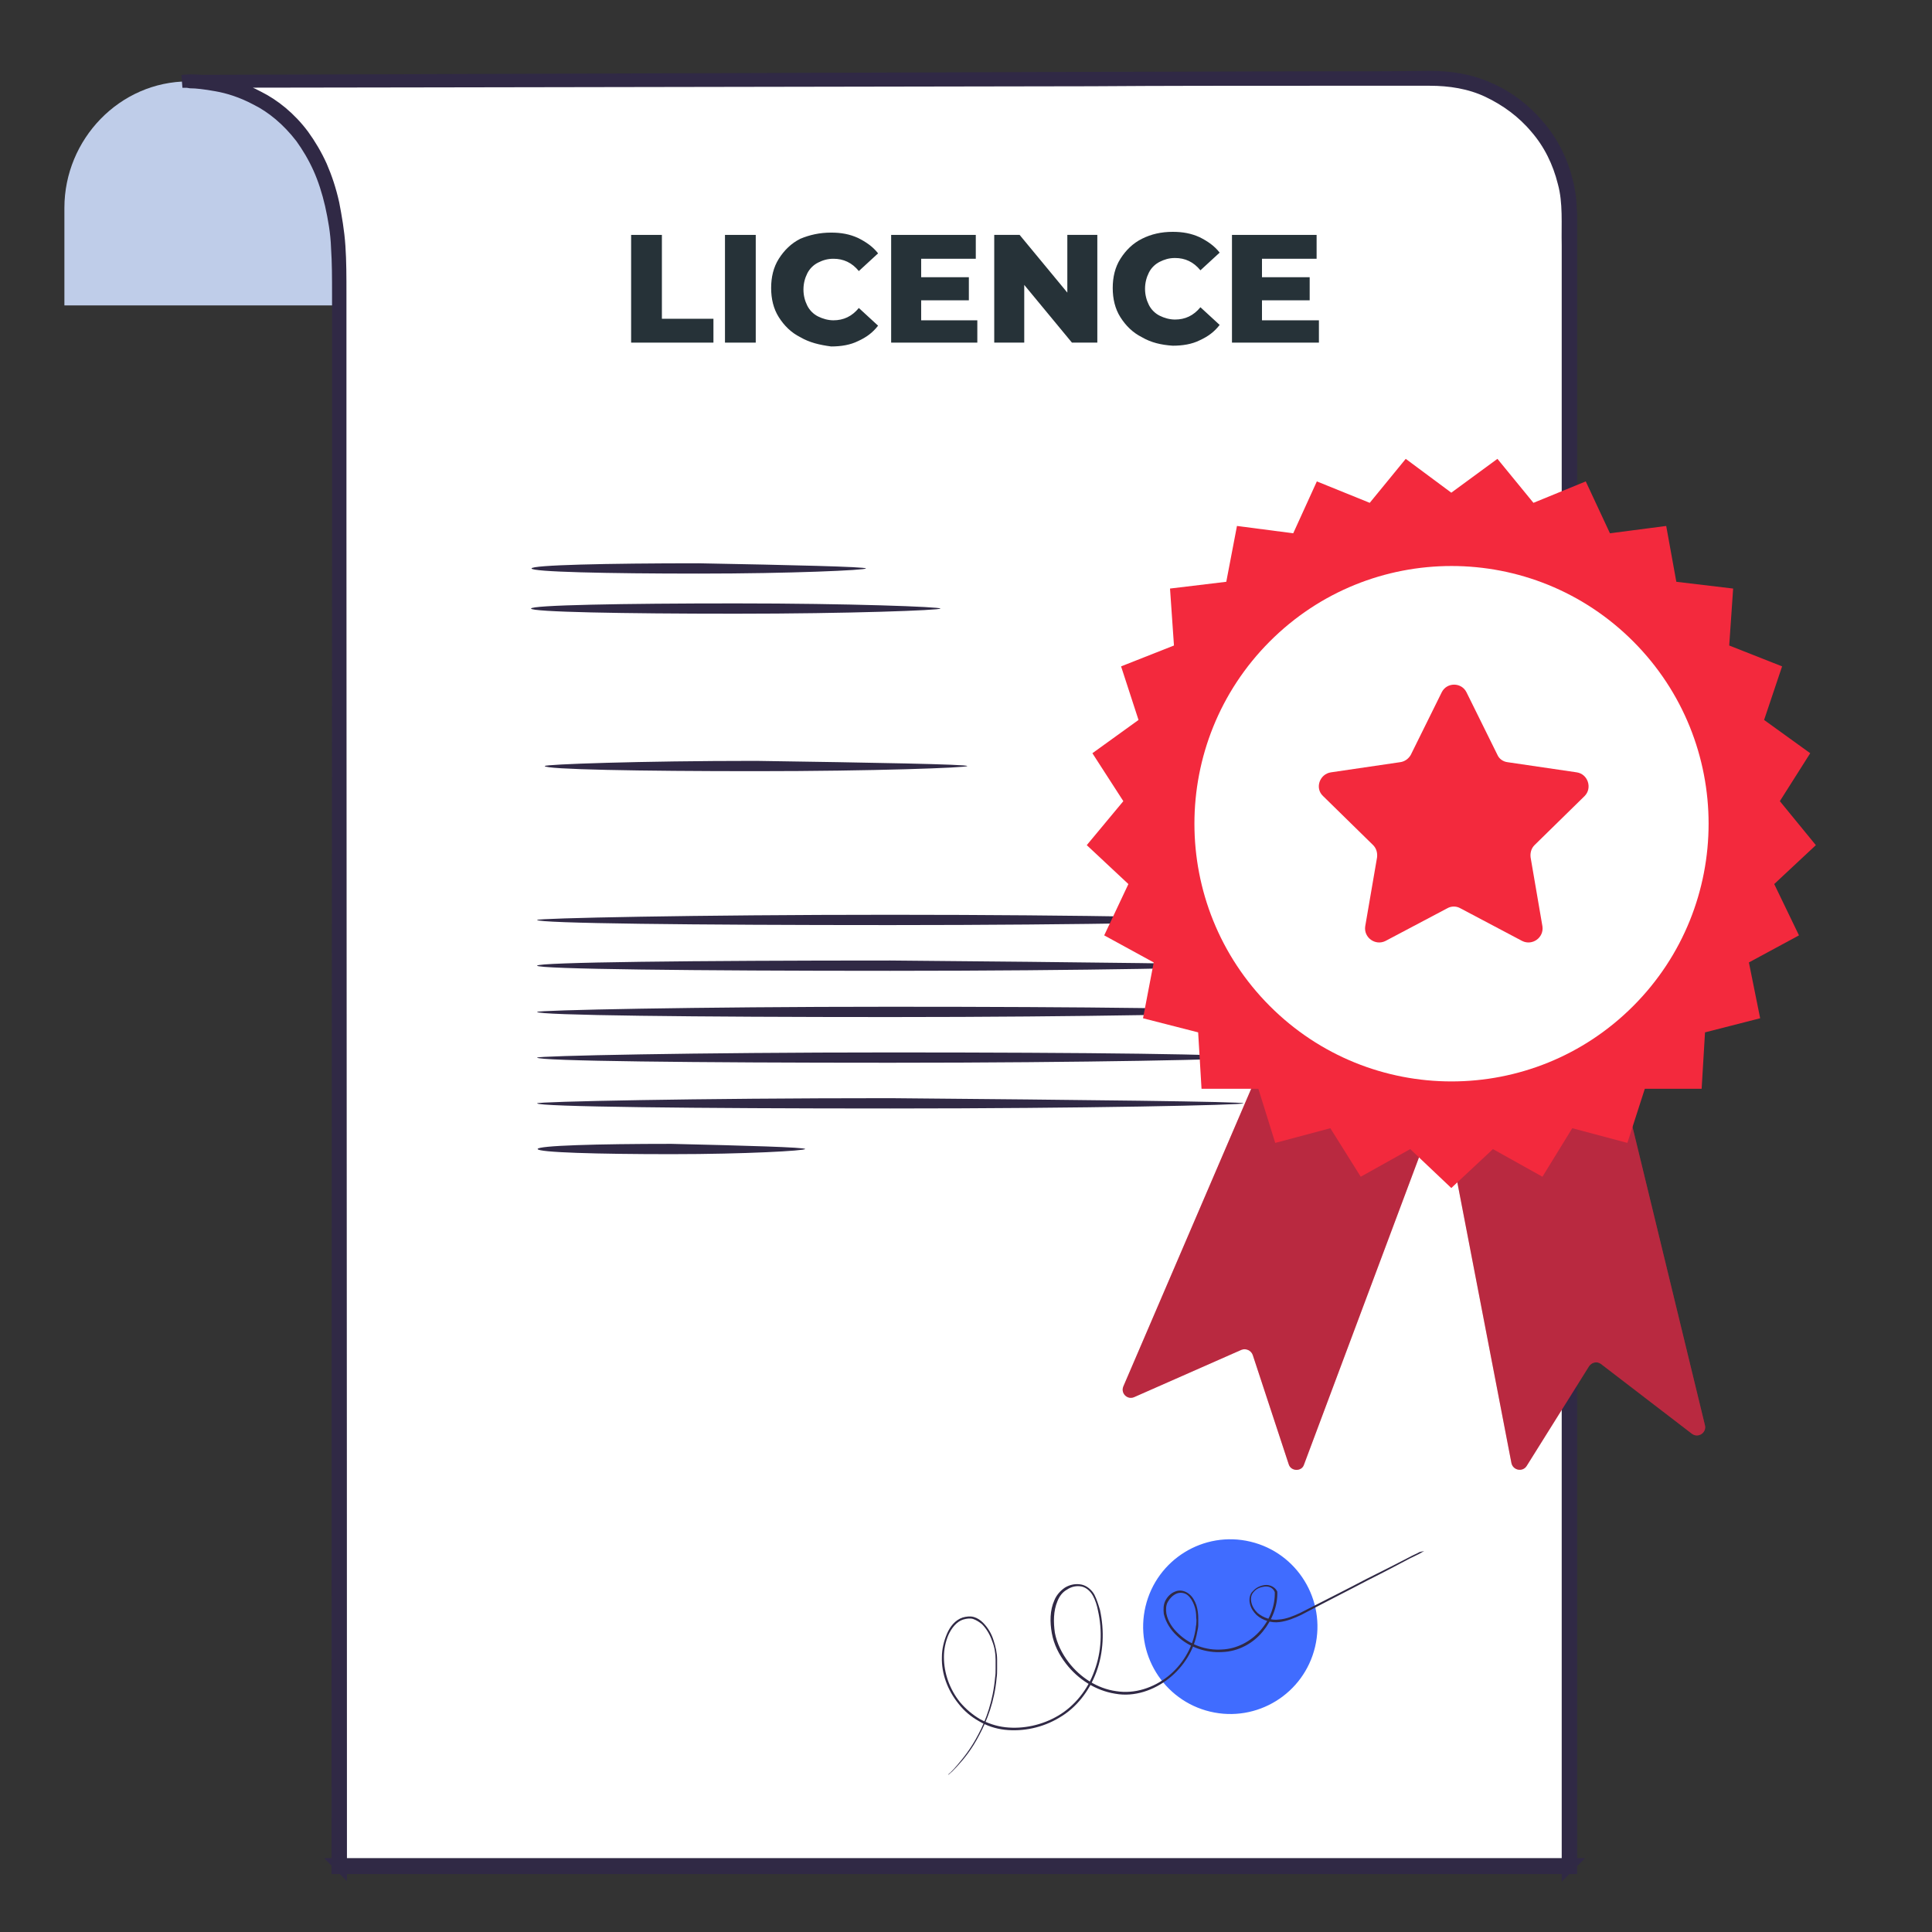 <svg width="150" height="150" viewBox="0 0 150 150" fill="none" xmlns="http://www.w3.org/2000/svg">
<rect x="0" y="0" width="150" height="150" fill="#333333" stroke="none"/>
<g id="Frame">
<g id="Group">
<g id="Group_2">
<path id="Vector" d="M26.399 23.71H5V16.139C5 10.816 9.288 6.32 14.638 6.32L26.399 6.517V23.71Z" fill="#BFCDE9"/>
</g>
<g id="Group_3">
<g id="Group_4">
<path id="Vector_2" d="M14.164 6.315C14.164 6.315 26.319 5.211 26.319 21.102C26.319 36.993 26.319 144.881 26.319 144.881H121.83V16.607C121.83 10.81 117.109 6.078 111.327 6.078L14.164 6.315Z" fill="white"/>
<g id="Group_5">
<path id="Vector_3" d="M49 18.238H51.389V24.749H55.391V26.601H49V18.238Z" fill="#263238"/>
<path id="Vector_4" d="M56.287 18.238H58.676V26.601H56.287V18.238Z" fill="#263238"/>
<path id="Vector_5" d="M62.141 26.182C61.424 25.824 60.886 25.286 60.468 24.629C60.05 23.972 59.871 23.195 59.871 22.359C59.871 21.523 60.05 20.747 60.468 20.09C60.886 19.432 61.424 18.895 62.141 18.536C62.858 18.238 63.634 18.059 64.53 18.059C65.307 18.059 65.964 18.178 66.621 18.477C67.218 18.775 67.756 19.134 68.174 19.671L66.68 21.045C66.143 20.388 65.486 20.09 64.709 20.09C64.231 20.09 63.873 20.209 63.515 20.388C63.156 20.567 62.858 20.866 62.678 21.224C62.499 21.583 62.38 22.001 62.38 22.479C62.38 22.957 62.499 23.375 62.678 23.733C62.858 24.091 63.156 24.39 63.515 24.569C63.873 24.748 64.291 24.868 64.709 24.868C65.486 24.868 66.143 24.569 66.68 23.912L68.174 25.286C67.756 25.824 67.278 26.182 66.621 26.481C66.023 26.779 65.307 26.899 64.53 26.899C63.634 26.779 62.858 26.6 62.141 26.182Z" fill="#263238"/>
<path id="Vector_6" d="M75.879 24.749V26.601H69.189V18.238H75.76V20.09H71.519V21.523H75.222V23.316H71.519V24.869H75.879V24.749Z" fill="#263238"/>
<path id="Vector_7" d="M85.196 18.238V26.601H83.225L79.522 22.121V26.601H77.192V18.238H79.163L82.867 22.718V18.238H85.196Z" fill="#263238"/>
<path id="Vector_8" d="M88.661 26.183C87.945 25.825 87.407 25.287 86.989 24.63C86.571 23.973 86.392 23.197 86.392 22.36C86.392 21.524 86.571 20.748 86.989 20.091C87.407 19.434 87.945 18.896 88.661 18.538C89.378 18.179 90.155 18 91.051 18C91.827 18 92.484 18.119 93.141 18.418C93.739 18.717 94.276 19.075 94.694 19.613L93.201 20.987C92.663 20.329 92.006 20.031 91.23 20.031C90.752 20.031 90.394 20.15 90.035 20.329C89.677 20.509 89.378 20.807 89.199 21.166C89.02 21.524 88.9 21.942 88.9 22.42C88.9 22.898 89.02 23.316 89.199 23.674C89.378 24.033 89.677 24.331 90.035 24.511C90.394 24.69 90.812 24.809 91.23 24.809C92.006 24.809 92.663 24.511 93.201 23.854L94.694 25.227C94.276 25.765 93.798 26.123 93.141 26.422C92.544 26.721 91.827 26.84 91.051 26.84C90.155 26.78 89.378 26.601 88.661 26.183Z" fill="#263238"/>
<path id="Vector_9" d="M102.4 24.749V26.601H95.65V18.238H102.221V20.09H97.98V21.523H101.683V23.316H97.98V24.869H102.4V24.749Z" fill="#263238"/>
</g>
</g>
<g id="Group_6">
<g id="Group_7">
<g id="Vector_10">
<path d="M14.164 6.315C14.715 6.315 41.189 6.237 84.814 6.079C90.281 6.079 95.985 6.039 101.925 6.039C104.915 6.039 107.944 6.039 111.012 6C112.546 6 114.159 6.237 115.615 6.907C117.07 7.538 118.368 8.524 119.43 9.786C120.492 11.008 121.24 12.506 121.633 14.123C121.751 14.517 121.79 14.951 121.869 15.345C121.909 15.74 121.909 16.174 121.948 16.568C121.948 17.396 121.948 18.224 121.948 19.052C121.948 22.364 121.948 25.756 121.948 29.186C121.948 36.048 121.948 43.106 121.948 50.322C121.948 79.226 121.948 111.049 121.948 144.409C121.948 144.566 121.948 144.724 121.948 144.882V145H121.83C87.843 145 55.507 145 26.319 145H26.241V144.921C26.241 102.058 26.28 65.701 26.28 40.03C26.28 33.603 26.28 27.846 26.28 22.838C26.28 21.576 26.28 20.393 26.201 19.21C26.162 18.066 25.965 16.962 25.729 15.898C25.493 14.872 25.178 13.886 24.785 13.019C24.392 12.152 23.92 11.363 23.408 10.653C22.346 9.273 21.127 8.287 19.947 7.696C18.767 7.065 17.704 6.749 16.8 6.591C15.934 6.434 15.226 6.355 14.793 6.355C14.4 6.276 14.164 6.315 14.164 6.315C14.164 6.315 14.4 6.276 14.872 6.276C15.344 6.276 16.013 6.315 16.918 6.473C17.783 6.631 18.884 6.946 20.065 7.577C21.245 8.169 22.503 9.155 23.526 10.535C24.038 11.245 24.51 12.033 24.903 12.901C25.297 13.808 25.611 14.754 25.847 15.819C26.044 16.844 26.241 17.948 26.319 19.131C26.398 20.275 26.398 21.497 26.398 22.759C26.398 27.767 26.398 33.524 26.398 39.952C26.398 65.622 26.437 102.018 26.437 144.842L26.359 144.763C55.547 144.763 87.882 144.763 121.869 144.763L121.751 144.882C121.751 144.724 121.751 144.566 121.751 144.409C121.751 111.049 121.751 79.226 121.751 50.322C121.751 43.106 121.751 36.048 121.751 29.186C121.751 25.756 121.751 22.404 121.751 19.052C121.712 17.396 121.869 15.74 121.436 14.163C121.043 12.585 120.335 11.126 119.273 9.904C118.25 8.681 116.952 7.735 115.536 7.065C114.12 6.394 112.546 6.158 111.012 6.158C107.904 6.158 104.876 6.158 101.886 6.158C95.907 6.158 90.203 6.158 84.735 6.197C41.149 6.276 14.715 6.315 14.164 6.315Z" fill="#302945"/>
<path d="M14.164 6.315C14.715 6.315 41.189 6.237 84.814 6.079C90.281 6.079 95.985 6.039 101.925 6.039C104.915 6.039 107.944 6.039 111.012 6C112.546 6 114.159 6.237 115.615 6.907C117.07 7.538 118.368 8.524 119.43 9.786C120.492 11.008 121.24 12.506 121.633 14.123C121.751 14.517 121.79 14.951 121.869 15.345C121.909 15.74 121.908 16.174 121.948 16.568C121.948 17.396 121.948 18.224 121.948 19.052C121.948 22.364 121.948 25.756 121.948 29.186C121.948 36.048 121.948 43.106 121.948 50.322C121.948 79.226 121.948 111.049 121.948 144.409C121.948 144.566 121.948 144.724 121.948 144.882V145H121.83C87.843 145 55.507 145 26.319 145H26.241V144.921C26.241 102.058 26.28 65.701 26.28 40.03C26.28 33.603 26.28 27.846 26.28 22.838C26.28 21.576 26.28 20.393 26.201 19.21C26.162 18.066 25.965 16.962 25.729 15.898C25.493 14.872 25.178 13.886 24.785 13.019C24.392 12.152 23.92 11.363 23.408 10.653C22.346 9.273 21.127 8.287 19.947 7.696C18.767 7.065 17.704 6.749 16.8 6.591C15.934 6.434 15.226 6.355 14.793 6.355C14.4 6.276 14.164 6.315 14.164 6.315ZM14.164 6.315C14.164 6.315 14.4 6.276 14.872 6.276C15.344 6.276 16.013 6.315 16.918 6.473C17.783 6.631 18.884 6.946 20.065 7.577C21.245 8.169 22.503 9.155 23.526 10.535C24.038 11.245 24.51 12.033 24.903 12.901C25.297 13.808 25.611 14.754 25.847 15.819C26.044 16.844 26.241 17.948 26.319 19.131C26.398 20.275 26.398 21.497 26.398 22.759C26.398 27.767 26.398 33.524 26.398 39.952C26.398 65.622 26.437 102.018 26.437 144.842L26.359 144.763C55.547 144.763 87.882 144.763 121.869 144.763L121.751 144.882C121.751 144.724 121.751 144.566 121.751 144.409C121.751 111.049 121.751 79.226 121.751 50.322C121.751 43.106 121.751 36.048 121.751 29.186C121.751 25.756 121.751 22.404 121.751 19.052C121.712 17.396 121.869 15.74 121.436 14.163C121.043 12.585 120.335 11.126 119.273 9.904C118.25 8.681 116.952 7.735 115.536 7.065C114.12 6.394 112.546 6.158 111.012 6.158C107.904 6.158 104.876 6.158 101.886 6.158C95.907 6.158 90.203 6.158 84.735 6.197C41.149 6.276 14.715 6.315 14.164 6.315Z" stroke="#302945"/>
</g>
</g>
</g>
</g>
<g id="Group_8">
<g id="Group_9">
<path id="Vector_11" d="M67.23 44.134C67.23 44.268 61.408 44.534 54.249 44.534C47.09 44.534 41.268 44.401 41.268 44.134C41.268 43.868 47.09 43.734 54.249 43.734C61.408 43.868 67.23 44.001 67.23 44.134Z" fill="#302945"/>
</g>
</g>
<g id="Group_10">
<g id="Group_11">
<path id="Vector_12" d="M73.015 47.248C73.015 47.381 65.895 47.648 57.123 47.648C48.35 47.648 41.23 47.514 41.23 47.248C41.23 46.981 48.35 46.848 57.123 46.848C65.934 46.848 73.015 47.114 73.015 47.248Z" fill="#302945"/>
</g>
</g>
<g id="Group_12">
<g id="Group_13">
<path id="Vector_13" d="M75.1 59.474C75.1 59.608 67.744 59.874 58.697 59.874C49.649 59.874 42.293 59.741 42.293 59.474C42.293 59.341 49.649 59.074 58.697 59.074C67.783 59.208 75.1 59.341 75.1 59.474Z" fill="#302945"/>
</g>
</g>
<g id="Group_14">
<g id="Group_15">
<path id="Vector_14" d="M96.537 71.423C96.537 71.557 84.264 71.823 69.119 71.823C53.974 71.823 41.701 71.69 41.701 71.423C41.701 71.29 53.974 71.023 69.119 71.023C84.264 71.023 96.537 71.29 96.537 71.423Z" fill="#302945"/>
</g>
</g>
<g id="Group_16">
<g id="Group_17">
<path id="Vector_15" d="M96.537 74.974C96.537 75.108 84.264 75.374 69.119 75.374C53.974 75.374 41.701 75.241 41.701 74.974C41.701 74.708 53.974 74.574 69.119 74.574C84.264 74.708 96.537 74.841 96.537 74.974Z" fill="#302945"/>
</g>
</g>
<g id="Group_18">
<g id="Group_19">
<path id="Vector_16" d="M96.537 78.564C96.537 78.697 84.264 78.964 69.119 78.964C53.974 78.964 41.701 78.831 41.701 78.564C41.701 78.431 53.974 78.164 69.119 78.164C84.264 78.164 96.537 78.297 96.537 78.564Z" fill="#302945"/>
</g>
</g>
<g id="Group_20">
<g id="Group_21">
<path id="Vector_17" d="M96.537 82.111C96.537 82.244 84.264 82.511 69.119 82.511C53.974 82.511 41.701 82.378 41.701 82.111C41.701 81.978 53.974 81.711 69.119 81.711C84.264 81.711 96.537 81.844 96.537 82.111Z" fill="#302945"/>
</g>
</g>
<g id="Group_22">
<g id="Group_23">
<path id="Vector_18" d="M96.537 85.662C96.537 85.795 84.264 86.062 69.119 86.062C53.974 86.062 41.701 85.928 41.701 85.662C41.701 85.528 53.974 85.262 69.119 85.262C84.264 85.395 96.537 85.528 96.537 85.662Z" fill="#302945"/>
</g>
</g>
<g id="Group_24">
<g id="Group_25">
<path id="Vector_19" d="M62.512 89.209C62.512 89.342 57.87 89.609 52.127 89.609C46.384 89.609 41.742 89.475 41.742 89.209C41.742 88.942 46.384 88.809 52.127 88.809C57.831 88.942 62.512 89.075 62.512 89.209Z" fill="#302945"/>
</g>
</g>
<g id="Group_26">
<g id="Group_27">
<path id="Vector_20" d="M98.047 82.426L87.215 107.645C86.996 108.17 87.521 108.696 88.045 108.477L96.387 104.799C96.737 104.668 97.13 104.843 97.261 105.193L100.056 113.687C100.231 114.256 101.061 114.256 101.235 113.731L111.412 86.541L98.047 82.426Z" fill="#F3293D"/>
</g>
<g id="Group_28">
<path id="Vector_21" d="M112.151 86.629L117.349 113.6C117.48 114.169 118.223 114.3 118.528 113.819L123.376 106.069C123.595 105.762 123.988 105.675 124.294 105.894L131.369 111.323C131.85 111.673 132.505 111.235 132.374 110.666L125.517 82.426L112.151 86.629Z" fill="#F3293D"/>
</g>
<g id="Group_29" opacity="0.3">
<path id="Vector_22" d="M98.047 82.426L87.215 107.645C86.996 108.17 87.521 108.696 88.045 108.477L96.387 104.799C96.737 104.668 97.13 104.843 97.261 105.193L100.056 113.687C100.231 114.256 101.061 114.256 101.235 113.731L111.412 86.541L98.047 82.426Z" fill="#302945"/>
</g>
<g id="Group_30" opacity="0.3">
<path id="Vector_23" d="M112.151 86.629L117.349 113.6C117.48 114.169 118.223 114.3 118.528 113.819L123.376 106.069C123.595 105.762 123.988 105.675 124.294 105.894L131.369 111.323C131.85 111.673 132.505 111.235 132.374 110.666L125.517 82.426L112.151 86.629Z" fill="#302945"/>
</g>
<g id="Group_31">
<path id="Vector_24" d="M112.679 38.252L116.26 35.625L119.056 39.04L123.118 37.376L124.996 41.404L129.364 40.835L130.15 45.17L134.561 45.695L134.256 50.117L138.361 51.737L136.964 55.897L140.545 58.48L138.187 62.202L140.982 65.617L137.75 68.638L139.672 72.622L135.784 74.724L136.658 79.058L132.377 80.153L132.115 84.531H127.704L126.35 88.734L122.07 87.596L119.755 91.361L115.911 89.216L112.679 92.237L109.49 89.216L105.647 91.361L103.288 87.596L99.008 88.734L97.698 84.531H93.286L93.024 80.153L88.744 79.058L89.574 74.724L85.73 72.622L87.608 68.638L84.376 65.617L87.215 62.202L84.813 58.48L88.394 55.897L87.04 51.737L91.146 50.117L90.84 45.695L95.208 45.17L96.038 40.835L100.406 41.404L102.24 37.376L106.346 39.04L109.141 35.625L112.679 38.252Z" fill="#F3293D"/>
</g>
<g id="Group_32">
<path id="Vector_25" d="M126.809 78.102C134.604 70.288 134.604 57.619 126.809 49.805C119.014 41.991 106.376 41.991 98.581 49.805C90.786 57.619 90.786 70.288 98.581 78.102C106.376 85.915 119.014 85.915 126.809 78.102Z" fill="white"/>
</g>
<g id="Group_33">
<path id="Vector_26" d="M117.046 59.176L122.418 59.965C123.292 60.096 123.641 61.191 123.03 61.803L119.142 65.613C118.88 65.875 118.793 66.226 118.837 66.576L119.754 71.917C119.885 72.793 118.968 73.45 118.181 73.056L113.377 70.516C113.071 70.341 112.678 70.341 112.372 70.516L107.568 73.056C106.782 73.45 105.864 72.793 105.995 71.917L106.913 66.576C106.956 66.226 106.869 65.875 106.607 65.613L102.72 61.803C102.065 61.191 102.458 60.096 103.331 59.965L108.703 59.176C109.053 59.133 109.359 58.914 109.533 58.607L111.936 53.747C112.329 52.959 113.464 52.959 113.857 53.747L116.26 58.607C116.391 58.914 116.696 59.133 117.046 59.176Z" fill="#F3293D"/>
</g>
</g>
<g id="Group_34">
<g id="Group_35">
<path id="Vector_27" d="M102.102 127.863C102.967 124.219 100.722 120.562 97.087 119.695C93.452 118.827 89.803 121.078 88.938 124.722C88.073 128.366 90.319 132.023 93.954 132.89C97.589 133.758 101.237 131.507 102.102 127.863Z" fill="#406CFF"/>
</g>
</g>
<g id="Group_36">
<g id="Group_37">
<path id="Vector_28" d="M110.577 120.418C110.577 120.418 110.499 120.457 110.302 120.576C110.105 120.694 109.83 120.812 109.436 121.009C108.689 121.404 107.588 121.995 106.171 122.705C104.755 123.454 103.024 124.322 101.018 125.386C100.507 125.623 99.956 125.86 99.327 125.939C98.737 126.017 98.029 125.82 97.557 125.386C97.321 125.15 97.124 124.874 97.045 124.519C96.967 124.203 97.006 123.77 97.281 123.533C97.517 123.257 97.871 123.099 98.225 123.06C98.579 123.021 99.012 123.218 99.169 123.573C99.209 124.677 98.776 125.781 98.029 126.688C97.281 127.595 96.141 128.226 94.882 128.265C93.662 128.344 92.325 127.91 91.381 127.003C90.909 126.569 90.515 125.978 90.358 125.308C90.319 124.953 90.319 124.598 90.476 124.282C90.633 123.967 90.909 123.691 91.223 123.573C91.577 123.415 91.971 123.494 92.285 123.73C92.6 123.967 92.757 124.282 92.876 124.598C92.993 124.953 93.033 125.308 93.033 125.663C93.033 125.82 93.033 126.017 93.033 126.175C93.033 126.333 92.993 126.53 92.954 126.688C92.718 128.107 91.892 129.409 90.751 130.316C89.611 131.222 88.076 131.775 86.582 131.499C85.087 131.262 83.71 130.394 82.766 129.172C82.215 128.462 81.822 127.674 81.664 126.806C81.507 125.939 81.507 125.032 81.861 124.243C82.018 123.849 82.333 123.494 82.687 123.257C83.081 123.021 83.513 122.942 83.946 123.021C84.379 123.099 84.772 123.454 84.969 123.809C85.165 124.203 85.283 124.598 85.401 124.992C85.755 126.609 85.677 128.304 85.126 129.803C84.575 131.301 83.553 132.603 82.254 133.352C80.956 134.141 79.422 134.456 78.006 134.298C77.298 134.219 76.59 133.983 76 133.628C75.371 133.273 74.859 132.839 74.426 132.287C73.561 131.222 73.089 129.921 73.128 128.659C73.128 128.028 73.286 127.398 73.522 126.845C73.758 126.293 74.151 125.781 74.741 125.584C75.016 125.505 75.331 125.465 75.606 125.544C75.882 125.623 76.118 125.781 76.315 125.978C76.708 126.372 76.983 126.845 77.141 127.358C77.298 127.831 77.416 128.344 77.416 128.857C77.416 129.093 77.416 129.33 77.416 129.566C77.416 129.803 77.416 130.04 77.377 130.276C77.219 132.09 76.629 133.588 76.039 134.693C75.449 135.836 74.82 136.585 74.348 137.098C74.112 137.335 73.954 137.532 73.797 137.65C73.679 137.768 73.6 137.808 73.6 137.808C73.6 137.808 73.64 137.729 73.797 137.611C73.915 137.492 74.112 137.295 74.308 137.059C74.741 136.546 75.371 135.797 75.96 134.653C76.551 133.549 77.101 132.051 77.259 130.237C77.298 130 77.298 129.803 77.298 129.566C77.298 129.33 77.298 129.093 77.298 128.857C77.298 128.383 77.219 127.871 77.023 127.398C76.865 126.924 76.59 126.451 76.236 126.096C76.039 125.939 75.803 125.781 75.567 125.702C75.331 125.623 75.056 125.663 74.78 125.741C74.269 125.899 73.876 126.412 73.64 126.924C73.404 127.476 73.286 128.068 73.286 128.659C73.286 129.882 73.718 131.144 74.544 132.169C74.977 132.682 75.489 133.115 76.079 133.47C76.669 133.786 77.337 134.022 78.045 134.101C79.422 134.259 80.917 133.943 82.176 133.194C83.435 132.445 84.457 131.183 84.969 129.724C85.519 128.265 85.598 126.609 85.244 125.032C85.165 124.637 85.047 124.243 84.851 123.888C84.654 123.533 84.339 123.257 83.985 123.178C83.592 123.099 83.199 123.178 82.844 123.415C82.49 123.612 82.254 123.927 82.097 124.322C81.782 125.071 81.782 125.939 81.9 126.767C82.058 127.595 82.451 128.383 82.963 129.054C83.867 130.237 85.205 131.104 86.66 131.301C88.116 131.538 89.571 131.025 90.673 130.158C91.774 129.29 92.561 127.989 92.797 126.648C92.836 126.491 92.836 126.293 92.876 126.136C92.876 125.978 92.915 125.781 92.876 125.623C92.876 125.268 92.836 124.953 92.718 124.637C92.6 124.322 92.443 124.046 92.207 123.849C91.971 123.651 91.617 123.612 91.341 123.73C91.066 123.849 90.83 124.085 90.673 124.361C90.515 124.637 90.515 124.953 90.555 125.268C90.673 125.899 91.066 126.451 91.499 126.845C92.403 127.713 93.662 128.147 94.842 128.068C96.022 128.028 97.124 127.437 97.871 126.569C98.619 125.702 99.012 124.637 98.973 123.573V123.612C98.855 123.297 98.54 123.139 98.186 123.178C97.871 123.218 97.557 123.336 97.36 123.573C97.124 123.809 97.085 124.125 97.163 124.44C97.242 124.756 97.399 124.992 97.635 125.229C98.107 125.623 98.737 125.82 99.287 125.741C99.877 125.702 100.428 125.465 100.94 125.229C102.946 124.203 104.677 123.336 106.093 122.587C107.509 121.877 108.61 121.325 109.358 120.931C109.712 120.733 110.026 120.615 110.223 120.497C110.459 120.457 110.577 120.418 110.577 120.418Z" fill="#302945"/>
</g>
</g>
</g>
</g>
</svg>
